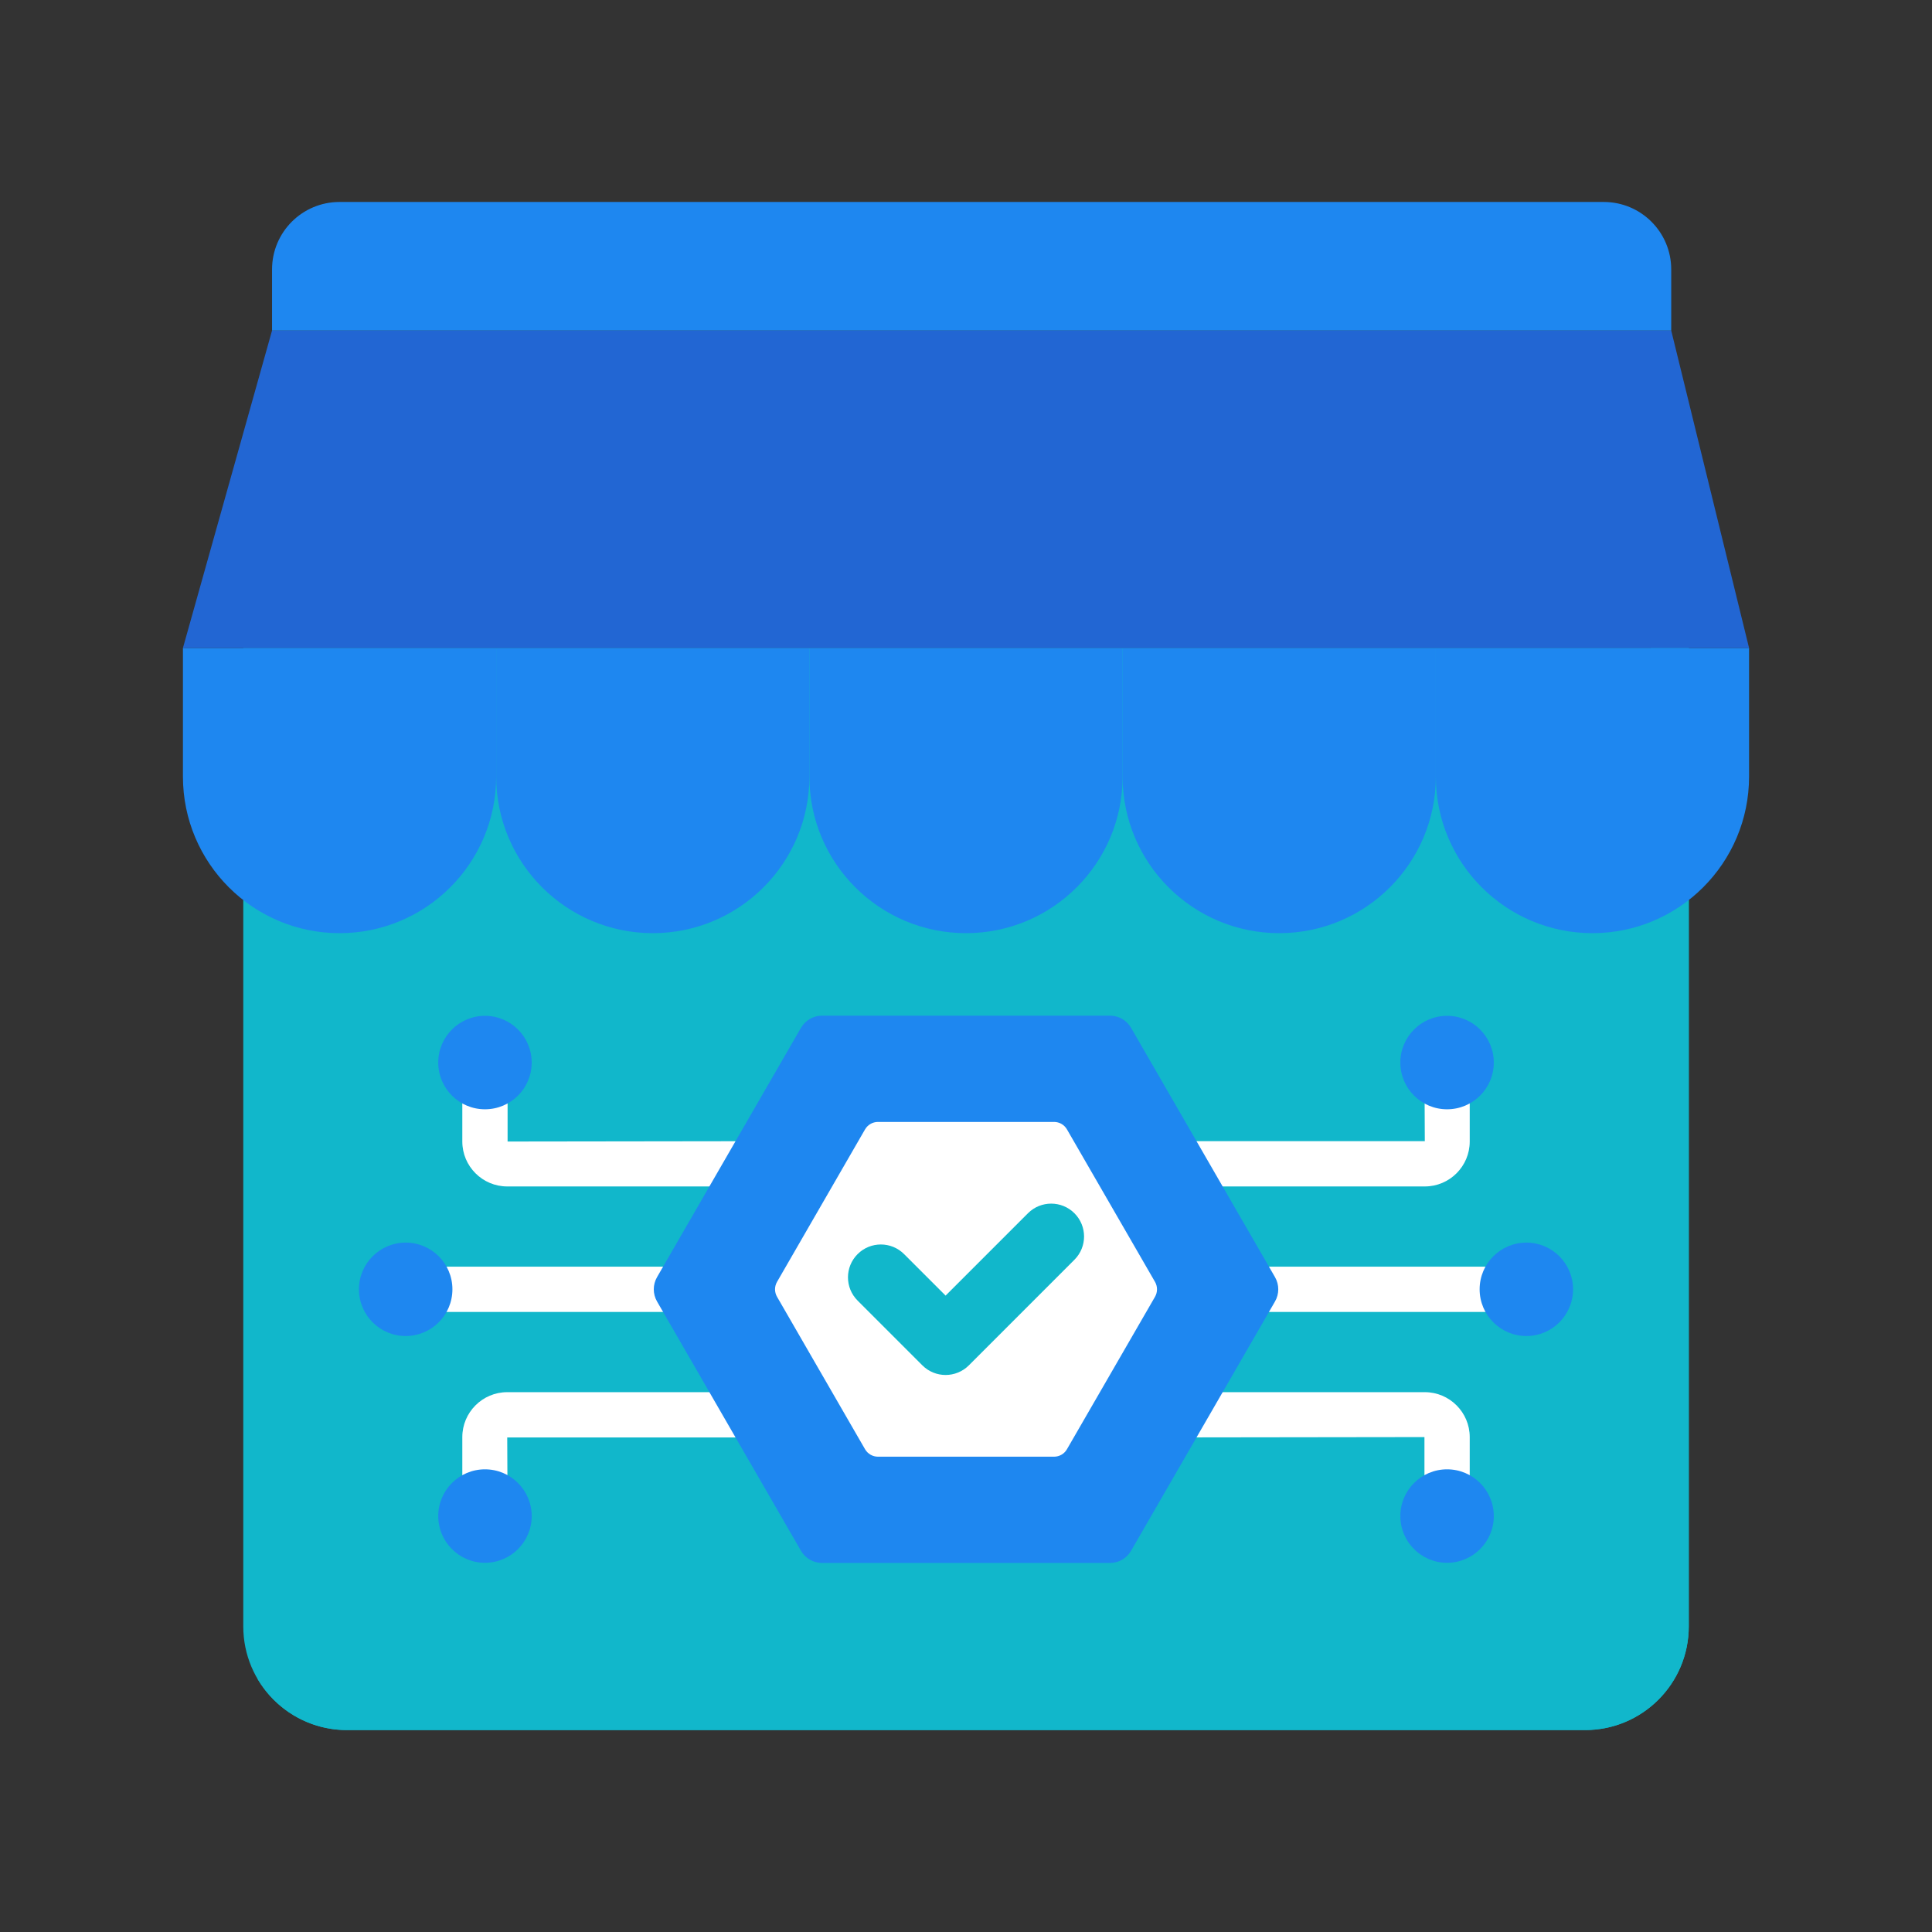 <svg width="48" height="48" viewBox="0 0 48 48" fill="none" xmlns="http://www.w3.org/2000/svg">
<rect x="0" y="0" width="48" height="48" fill="#333333" stroke="none"/>
<g id="market 1">
<g id="Group">
<g id="Group_2">
<g id="Group_3">
<g id="Group_4">
<g id="Group_5">
<g id="Group_6">
<g id="Group_7">
<g id="Group_8">
<path id="Vector" d="M41.957 16.099H6.044V40.407C6.044 41.83 7.197 42.983 8.619 42.983H39.381C40.804 42.983 41.957 41.83 41.957 40.407V16.099H41.957Z" fill="#11B7CB"/>
</g>
</g>
<g id="Group_9">
<path id="Vector_2" d="M41.019 16.099V39.47C41.019 40.892 39.866 42.045 38.444 42.045H7.682C7.211 42.045 6.77 41.919 6.391 41.699C6.837 42.466 7.668 42.983 8.619 42.983H39.381C40.804 42.983 41.957 41.83 41.957 40.407V16.099H41.019Z" fill="#11B7CB"/>
</g>
<g id="Group_10">
<g id="Group_11">
<g id="Group_12">
<path id="Vector_3" d="M8.436 23.184C6.287 23.184 4.545 21.442 4.545 19.293V16.099H12.327V19.293C12.327 21.442 10.585 23.184 8.436 23.184Z" fill="#1E87F0"/>
</g>
</g>
<g id="Group_13">
<g id="Group_14">
<path id="Vector_4" d="M16.219 23.184C14.07 23.184 12.328 21.442 12.328 19.293V16.099H20.109V19.293C20.109 21.442 18.368 23.184 16.219 23.184Z" fill="#1E87F0"/>
</g>
</g>
<g id="Group_15">
<g id="Group_16">
<path id="Vector_5" d="M24 23.184C21.851 23.184 20.109 21.442 20.109 19.293V16.099H27.891V19.293C27.891 21.442 26.149 23.184 24 23.184Z" fill="#1E87F0"/>
</g>
</g>
<g id="Group_17">
<g id="Group_18">
<path id="Vector_6" d="M31.782 23.184C29.633 23.184 27.891 21.442 27.891 19.293V16.099H35.673V19.293C35.673 21.442 33.931 23.184 31.782 23.184Z" fill="#1E87F0"/>
</g>
</g>
<g id="Group_19">
<g id="Group_20">
<path id="Vector_7" d="M39.564 23.184C37.415 23.184 35.673 21.442 35.673 19.293V16.099H43.455V19.293C43.455 21.442 41.713 23.184 39.564 23.184Z" fill="#1E87F0"/>
</g>
</g>
</g>
<g id="Group_21">
<g id="Group_22">
<path id="Vector_8" d="M41.521 8.211H6.759L4.545 16.099H43.455L41.521 8.211Z" fill="#2266D3"/>
</g>
</g>
<g id="Group_23">
<g id="Group_24">
<path id="Vector_9" d="M39.845 5.018H8.434C7.509 5.018 6.759 5.768 6.759 6.693V8.211H41.521V6.693C41.521 5.768 40.771 5.018 39.845 5.018Z" fill="#1E87F0"/>
</g>
</g>
</g>
</g>
</g>
</g>
</g>
<g id="Group_25">
<g id="Group_26">
<g id="Group_27">
<g id="Group_28">
<g id="Group_29">
<g id="Group_30">
<path id="Vector_10" d="M36.515 37.666H35.39V35.704L28.672 35.713V34.588H35.399C36.014 34.588 36.515 35.089 36.515 35.704V37.666Z" fill="white"/>
</g>
<g id="Group_31">
<path id="Vector_11" d="M35.952 38.827C36.593 38.827 37.113 38.307 37.113 37.666C37.113 37.025 36.593 36.505 35.952 36.505C35.311 36.505 34.791 37.025 34.791 37.666C34.791 38.307 35.311 38.827 35.952 38.827Z" fill="#1E87F0"/>
</g>
</g>
<g id="Group_32">
<g id="Group_33">
<path id="Vector_12" d="M35.399 29.477H28.672V28.352H35.399L35.39 26.399H36.515V28.361C36.515 28.977 36.014 29.477 35.399 29.477Z" fill="white"/>
</g>
<g id="Group_34">
<path id="Vector_13" d="M35.952 27.56C36.593 27.56 37.113 27.04 37.113 26.399C37.113 25.758 36.593 25.238 35.952 25.238C35.311 25.238 34.791 25.758 34.791 26.399C34.791 27.04 35.311 27.56 35.952 27.56Z" fill="#1E87F0"/>
</g>
</g>
</g>
<g id="Group_35">
<path id="Vector_14" d="M28.672 31.47H37.922V32.595H28.672V31.47Z" fill="white"/>
</g>
<g id="Group_36">
<path id="Vector_15" d="M37.922 33.193C38.563 33.193 39.082 32.674 39.082 32.032C39.082 31.391 38.563 30.872 37.922 30.872C37.281 30.872 36.761 31.391 36.761 32.032C36.761 32.674 37.281 33.193 37.922 33.193Z" fill="#1E87F0"/>
</g>
</g>
<g id="Group_37">
<g id="Group_38">
<g id="Group_39">
<g id="Group_40">
<path id="Vector_16" d="M12.611 37.666H11.486V35.704C11.486 35.089 11.987 34.588 12.602 34.588H19.328V35.713H12.602L12.611 37.666Z" fill="white"/>
</g>
<g id="Group_41">
<path id="Vector_17" d="M12.049 38.827C12.69 38.827 13.21 38.307 13.21 37.666C13.21 37.025 12.69 36.505 12.049 36.505C11.408 36.505 10.888 37.025 10.888 37.666C10.888 38.307 11.408 38.827 12.049 38.827Z" fill="#1E87F0"/>
</g>
</g>
<g id="Group_42">
<g id="Group_43">
<path id="Vector_18" d="M19.329 29.477H12.602C11.987 29.477 11.486 28.977 11.486 28.361V26.399H12.611V28.361L19.328 28.352L19.329 29.477Z" fill="white"/>
</g>
<g id="Group_44">
<path id="Vector_19" d="M12.049 27.56C12.69 27.56 13.21 27.04 13.21 26.399C13.21 25.758 12.69 25.238 12.049 25.238C11.408 25.238 10.888 25.758 10.888 26.399C10.888 27.04 11.408 27.56 12.049 27.56Z" fill="#1E87F0"/>
</g>
</g>
</g>
<g id="Group_45">
<path id="Vector_20" d="M10.079 31.47H19.328V32.595H10.079V31.47Z" fill="white"/>
</g>
<g id="Group_46">
<path id="Vector_21" d="M10.079 33.193C10.72 33.193 11.24 32.674 11.24 32.032C11.24 31.391 10.72 30.872 10.079 30.872C9.438 30.872 8.918 31.391 8.918 32.032C8.918 32.674 9.438 33.193 10.079 33.193Z" fill="#1E87F0"/>
</g>
</g>
</g>
<g id="Group_47">
<g id="Group_48">
<path id="Vector_22" d="M27.577 25.234H20.425C20.208 25.234 20.009 25.349 19.9 25.536L16.324 31.73C16.216 31.917 16.216 32.148 16.324 32.335L19.9 38.529C20.009 38.716 20.208 38.831 20.425 38.831H27.577C27.793 38.831 27.993 38.716 28.101 38.529L31.677 32.335C31.785 32.148 31.785 31.917 31.677 31.73L28.101 25.536C27.993 25.349 27.793 25.234 27.577 25.234Z" fill="#1E87F0"/>
</g>
<g id="Group_49">
<path id="Vector_23" d="M26.188 27.874H21.813C21.681 27.874 21.559 27.944 21.492 28.059L19.305 31.848C19.239 31.962 19.239 32.103 19.305 32.218L21.492 36.006C21.559 36.121 21.681 36.191 21.813 36.191H26.188C26.32 36.191 26.442 36.121 26.508 36.006L28.696 32.218C28.762 32.103 28.762 31.962 28.696 31.848L26.508 28.059C26.442 27.944 26.32 27.874 26.188 27.874Z" fill="white"/>
</g>
<g id="Group_50">
<g id="Group_51">
<path id="Vector_24" d="M23.493 34.161C23.284 34.161 23.075 34.081 22.916 33.922L21.307 32.313C20.988 31.994 20.988 31.477 21.307 31.158C21.626 30.839 22.143 30.839 22.462 31.158L23.493 32.189L25.539 30.143C25.858 29.824 26.375 29.824 26.694 30.143C27.013 30.462 27.013 30.979 26.694 31.298L24.071 33.922C23.911 34.081 23.702 34.161 23.493 34.161Z" fill="#11B7CB"/>
</g>
</g>
</g>
</g>
</g>
</g>
</svg>
